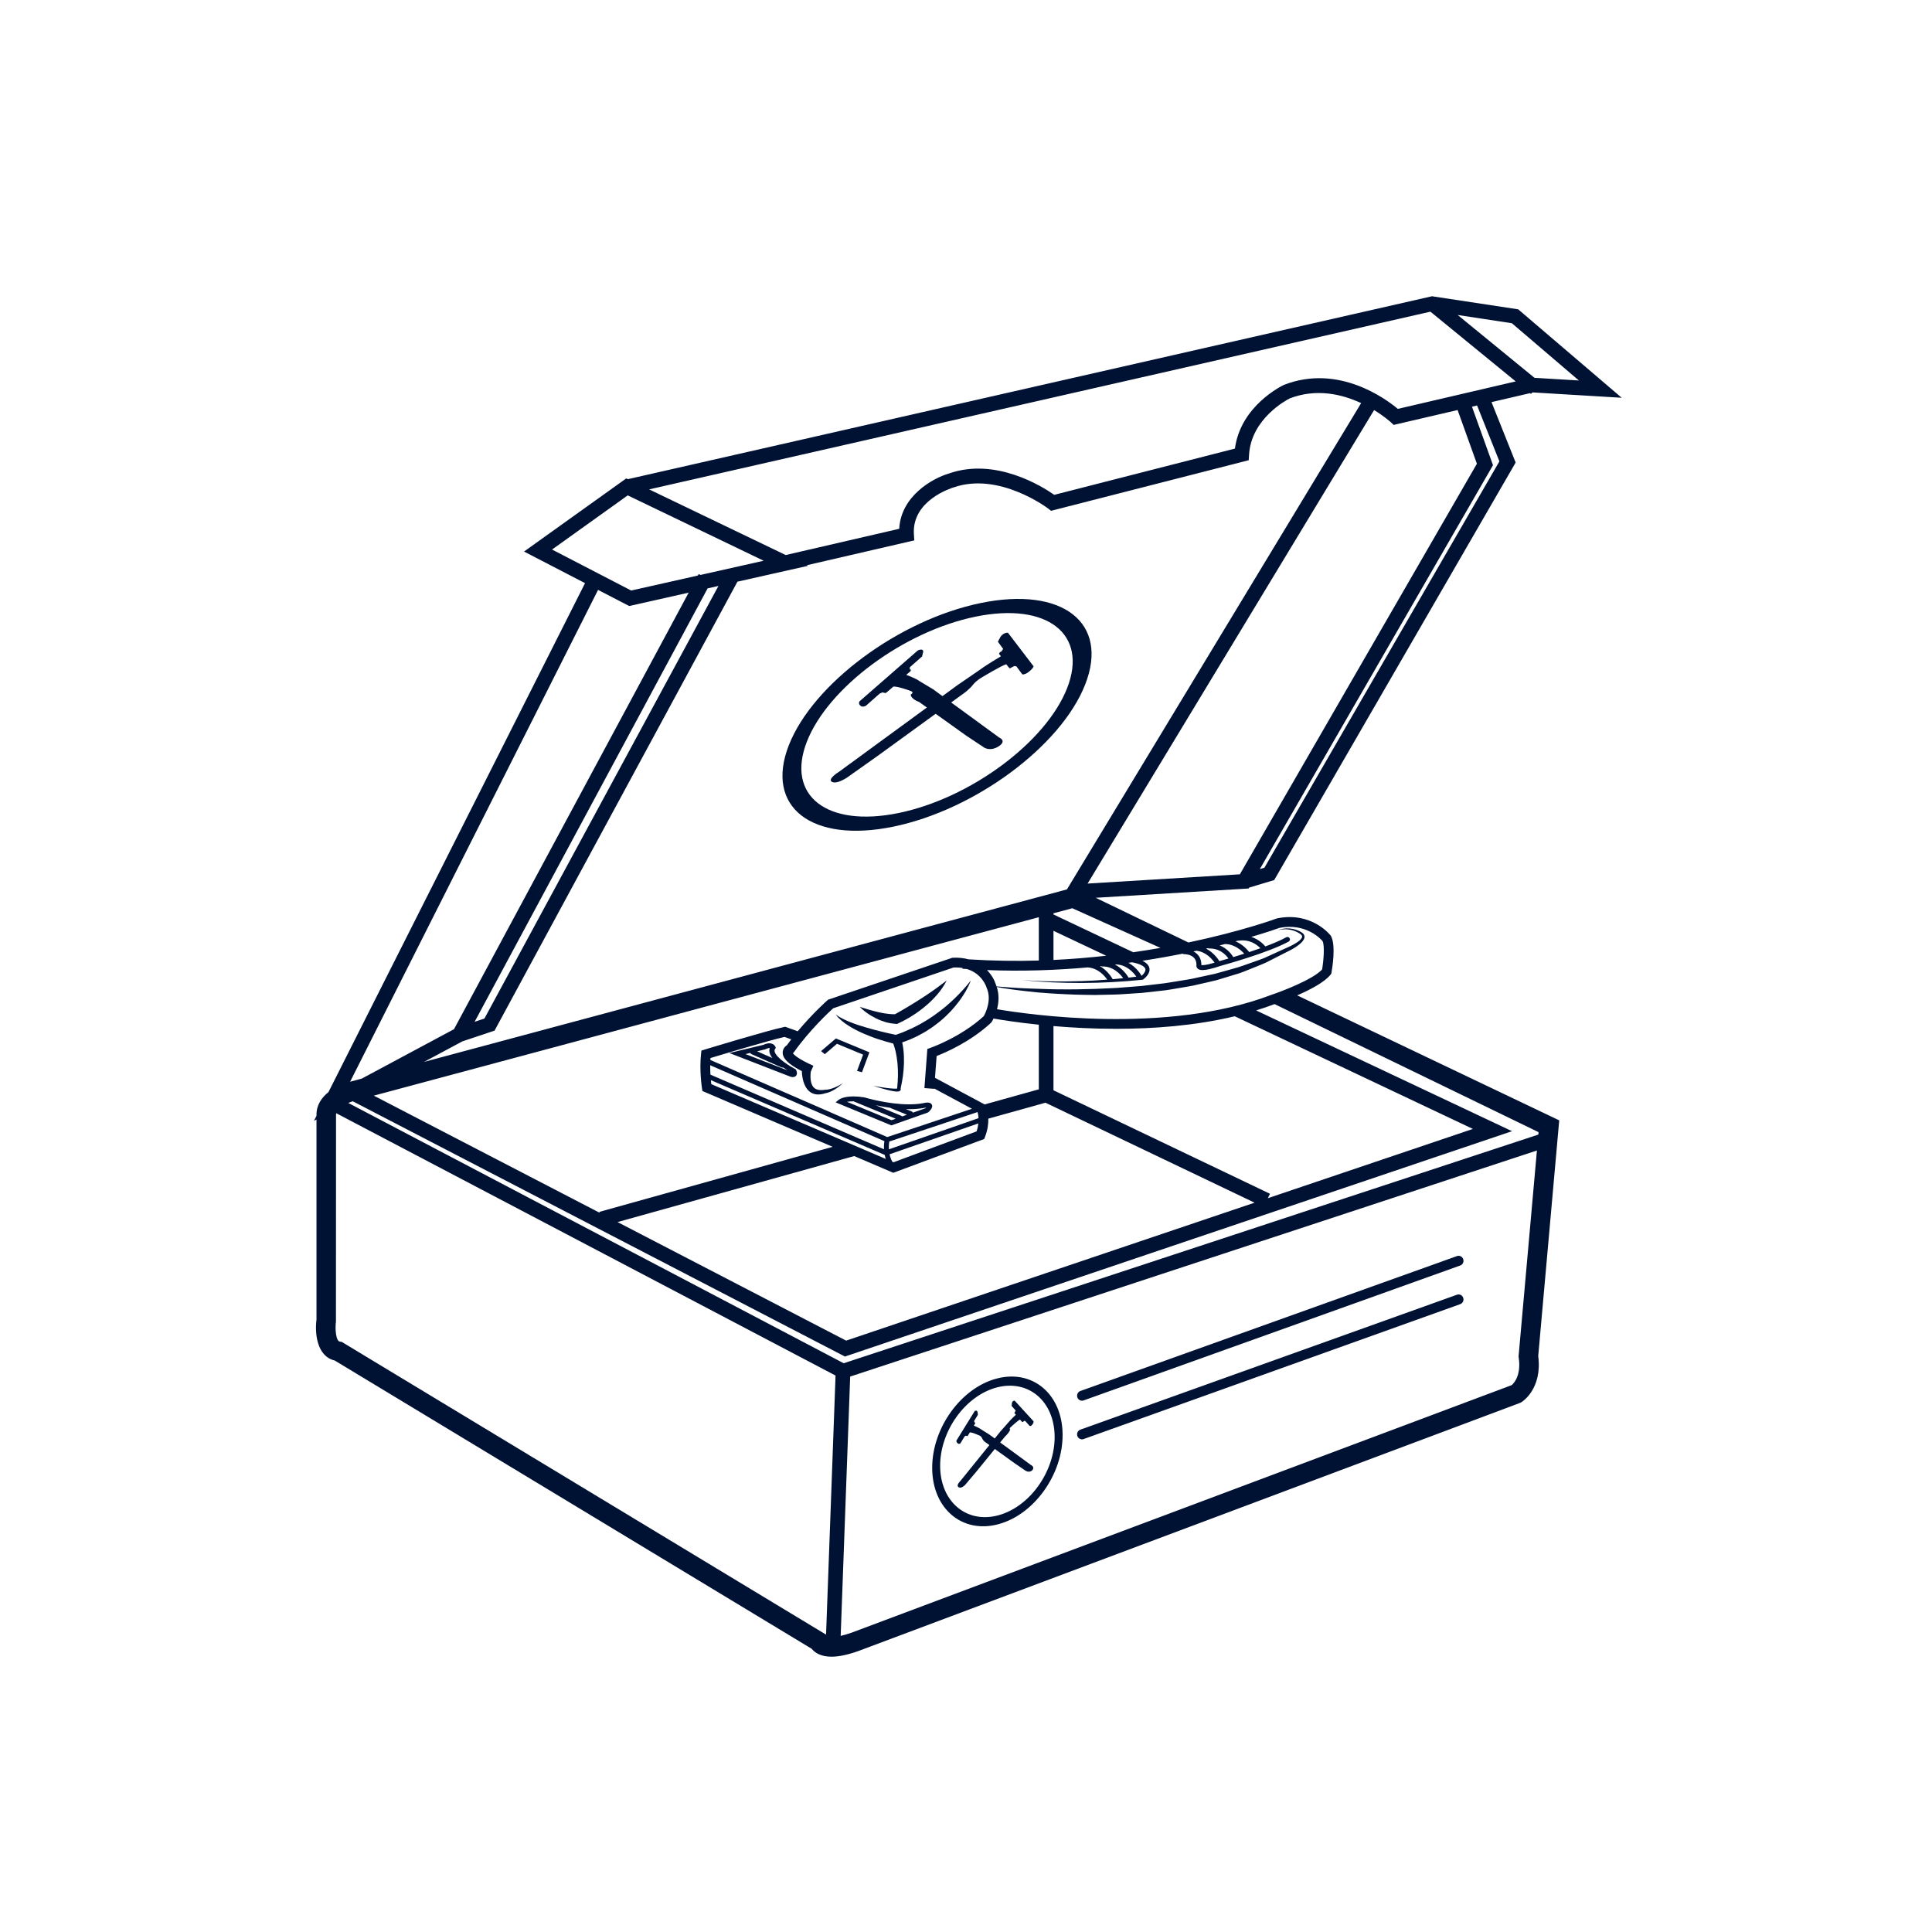 <?xml version="1.0" encoding="UTF-8"?>
<svg width="200px" height="200px" viewBox="0 0 200 200" version="1.1" xmlns="http://www.w3.org/2000/svg" xmlns:xlink="http://www.w3.org/1999/xlink">
    <title>vp_blades</title>
    <g id="vp_blades" stroke="none" stroke-width="1" fill="none" fill-rule="evenodd">
        <g id="Page-1" transform="translate(32.5, 30.5)" fill="#001233">
            <path d="M51.031,46.267 C53.226,40.664 61.054,34.863 68.481,33.337 C75.908,31.811 80.164,35.129 77.969,40.734 C75.774,46.337 67.947,52.138 60.52,53.664 C53.093,55.189 48.837,51.871 51.031,46.267 M59.966,55.077 C68.426,53.34 77.343,46.732 79.842,40.349 C82.343,33.964 77.494,30.185 69.033,31.923 C60.575,33.661 51.658,40.268 49.157,46.652 C46.658,53.035 51.507,56.816 59.966,55.077" id="Fill-1"></path>
            <path d="M55.176,50.001 L58.509,47.638 L64.356,43.39 L67.528,45.658 L69.452,46.932 C70.333,47.316 71.085,46.608 71.085,46.608 C71.62,46.118 70.934,45.85 70.934,45.85 L65.966,42.22 L67.197,41.327 C67.197,41.327 67.806,40.928 68.269,40.33 C68.269,40.33 68.559,39.958 69.161,39.612 C69.161,39.612 71.206,38.381 71.665,38.263 L71.986,38.662 L72.067,38.675 L72.494,38.45 L72.715,38.478 L73.324,39.304 C73.324,39.304 73.61,39.41 74.139,38.932 C74.139,38.932 74.398,38.733 74.5,38.479 L71.843,35.002 C71.843,35.002 71.4,34.948 71.076,35.413 L70.802,35.931 L71.347,36.678 L71.151,36.957 L71.009,37.01 L70.918,37.183 L71.116,37.437 C71.116,37.437 69.494,38.405 69,38.791 L66.602,40.436 L65.065,41.562 L64.092,40.85 L62.663,39.997 C62.408,39.767 61.317,39.362 61.317,39.362 L61.763,38.975 L61.803,38.812 L61.681,38.815 L61.686,38.575 L62.955,37.453 L63.071,36.967 C63.082,36.567 62.516,36.83 62.516,36.83 L56.462,42.115 C56.368,42.366 56.505,42.483 56.505,42.483 C56.724,42.807 57.15,42.552 57.15,42.552 L58.56,41.307 L58.843,41.175 L59.156,41.246 L59.262,41.195 L59.976,40.58 C60.414,40.513 61.782,41.035 61.782,41.035 C62.197,41.17 61.776,41.401 61.776,41.401 C61.816,41.895 62.643,42.163 62.643,42.163 L63.451,42.741 L54.346,49.4 C54.346,49.4 53.313,50.025 53.53,50.358 C53.53,50.358 53.817,50.851 55.176,50.001" id="Fill-3"></path>
            <path d="M70.816,126.371 C67.55,127.232 64.862,124.963 64.824,121.312 C64.788,117.662 67.417,113.99 70.684,113.129 C73.95,112.268 76.638,114.537 76.676,118.188 C76.712,121.838 74.083,125.51 70.816,126.371 M70.674,112.208 C66.952,113.188 63.959,117.371 64,121.53 C64.042,125.688 67.104,128.274 70.826,127.292 C74.548,126.31 77.541,122.129 77.5,117.97 C77.458,113.812 74.396,111.226 70.674,112.208" id="Fill-5"></path>
            <path d="M73.09,116.459 L73.321,116.706 L73.363,116.715 L73.527,116.587 L73.638,116.607 L74.091,117.114 C74.091,117.114 74.25,117.184 74.413,116.906 C74.413,116.906 74.5,116.79 74.5,116.641 L72.544,114.502 C72.544,114.502 72.321,114.462 72.253,114.736 L72.222,115.043 L72.63,115.501 L72.589,115.665 L72.531,115.694 L72.52,115.797 L72.665,115.952 C72.665,115.952 72.069,116.506 71.906,116.728 L71.068,117.676 L70.474,118.411 L69.938,118.018 L69.084,117.481 C68.916,117.338 68.311,117.075 68.311,117.075 L68.452,116.85 L68.438,116.753 L68.38,116.752 L68.337,116.608 L68.732,115.956 L68.694,115.665 C68.621,115.425 68.399,115.574 68.399,115.574 L66.5,118.643 C66.504,118.793 66.593,118.866 66.593,118.866 C66.761,119.064 66.917,118.919 66.917,118.919 L67.357,118.195 L67.468,118.121 L67.633,118.17 L67.673,118.14 L67.899,117.783 C68.098,117.751 68.858,118.09 68.858,118.09 C69.085,118.177 69.157,118.363 69.157,118.363 C69.272,118.659 69.492,118.783 69.492,118.783 L69.923,119.093 L66.888,122.847 C66.888,122.847 66.511,123.203 66.68,123.408 C66.68,123.408 66.913,123.709 67.405,123.222 L68.556,121.861 L70.484,119.498 L72.527,120.971 L73.701,121.771 C74.201,122.018 74.427,121.606 74.427,121.606 C74.591,121.32 74.208,121.147 74.208,121.147 L71.035,118.823 L71.527,118.221 C71.527,118.221 71.972,117.829 72.079,117.477 C72.079,117.477 71.919,117.422 72.142,117.226 C72.142,117.226 72.892,116.523 73.09,116.459" id="Fill-7"></path>
            <path d="M118.327,99.529 L79.339,113.495 C79.076,113.589 78.936,113.884 79.028,114.154 C79.102,114.367 79.297,114.5 79.506,114.5 C79.561,114.5 79.617,114.492 79.673,114.472 L118.661,100.505 C118.925,100.411 119.064,100.116 118.971,99.846 C118.879,99.577 118.593,99.436 118.327,99.529" id="Fill-9"></path>
            <path d="M118.327,103.529 L79.339,117.495 C79.076,117.589 78.936,117.884 79.028,118.154 C79.102,118.367 79.297,118.5 79.506,118.5 C79.561,118.5 79.617,118.492 79.673,118.472 L118.661,104.506 C118.925,104.412 119.064,104.117 118.971,103.847 C118.879,103.577 118.593,103.435 118.327,103.529" id="Fill-11"></path>
            <polygon id="Fill-13" points="102 66 102.005 66.003 102.006 66.004"></polygon>
            <path d="M60.449,82.167 L60.446,82.168 C60.456,82.16 60.457,82.167 60.449,82.167 M60.407,82.274 L60.422,82.32 C60.417,82.313 60.41,82.298 60.407,82.274 M65.409,73.682 L64.931,74.067 C64.773,74.196 64.6,74.307 64.439,74.433 C64.279,74.559 64.111,74.674 63.939,74.785 C63.768,74.894 63.605,75.015 63.428,75.116 C63.25,75.215 63.077,75.321 62.904,75.427 C62.734,75.538 62.546,75.618 62.368,75.715 C62.185,75.804 62.012,75.91 61.822,75.985 C61.636,76.063 61.45,76.146 61.266,76.231 C60.932,76.384 60.582,76.497 60.238,76.626 C59.74,76.522 59.227,76.414 58.728,76.286 C58.182,76.147 57.633,76.012 57.095,75.844 C56.823,75.767 56.556,75.682 56.288,75.594 C56.026,75.496 55.755,75.409 55.496,75.301 C55.366,75.248 55.232,75.2 55.109,75.136 C54.984,75.074 54.849,75.023 54.726,74.955 L54.354,74.75 L54,74.508 L54.278,74.843 C54.38,74.946 54.491,75.041 54.598,75.141 C54.823,75.327 55.059,75.506 55.307,75.659 C55.798,75.981 56.325,76.239 56.856,76.478 C57.393,76.706 57.934,76.925 58.488,77.1 C58.977,77.254 59.463,77.402 59.965,77.526 C59.986,77.58 60.008,77.634 60.026,77.689 C60.094,77.884 60.148,78.088 60.198,78.293 C60.297,78.704 60.362,79.129 60.406,79.557 C60.447,79.986 60.461,80.421 60.456,80.857 C60.449,81.292 60.416,81.728 60.372,82.167 L60.379,82.184 C60.361,82.187 60.341,82.19 60.322,82.192 C60.216,82.201 60.102,82.198 59.987,82.193 C59.757,82.182 59.524,82.156 59.29,82.127 C58.824,82.067 58.358,81.988 57.893,81.904 C58.344,82.044 58.796,82.182 59.257,82.3 C59.487,82.359 59.718,82.414 59.958,82.456 C60.077,82.476 60.198,82.494 60.328,82.499 C60.395,82.5 60.461,82.503 60.551,82.48 C60.592,82.465 60.663,82.458 60.729,82.344 C60.757,82.285 60.751,82.215 60.735,82.174 C60.735,82.173 60.734,82.172 60.734,82.17 C60.827,81.75 60.91,81.326 60.968,80.895 C61.028,80.445 61.068,79.991 61.078,79.534 C61.087,79.076 61.073,78.615 61.019,78.153 C60.99,77.921 60.957,77.689 60.907,77.456 C60.903,77.439 60.898,77.422 60.894,77.406 C61.149,77.32 61.402,77.234 61.648,77.127 C61.849,77.043 62.049,76.955 62.247,76.863 C62.448,76.778 62.632,76.66 62.827,76.561 C63.015,76.453 63.214,76.361 63.395,76.239 L63.942,75.884 C64.124,75.765 64.29,75.624 64.465,75.496 C64.639,75.367 64.809,75.233 64.971,75.089 C65.305,74.813 65.606,74.502 65.909,74.197 C66.203,73.882 66.478,73.552 66.737,73.211 C66.999,72.873 67.227,72.51 67.449,72.148 C67.659,71.777 67.853,71.398 68,71 C67.744,71.338 67.469,71.654 67.191,71.963 C66.913,72.273 66.618,72.565 66.325,72.855 C66.031,73.145 65.714,73.41 65.409,73.682" id="Fill-15"></path>
            <path d="M44.676,78.618 L45.165,78.5 C45.191,78.552 45.233,78.597 45.292,78.624 L48.39,79.992 C48.428,80.009 48.468,80.017 48.507,80.017 C48.527,80.017 48.544,80.006 48.562,80.002 C48.727,80.115 48.887,80.219 49.028,80.304 L44.676,78.618 Z M46.695,78.134 L46.756,78.112 C46.998,77.992 47.122,77.987 47.186,77.999 C47.129,78.156 47.125,78.325 47.173,78.5 C47.221,78.677 47.324,78.856 47.46,79.031 L45.875,78.33 L46.695,78.134 Z M49.885,80.204 L49.803,80.161 C49.279,79.888 47.877,79.034 47.698,78.379 C47.666,78.261 47.68,78.165 47.741,78.077 L47.813,77.972 L47.766,77.856 C47.711,77.725 47.518,77.5 47.141,77.5 C46.959,77.5 46.752,77.554 46.528,77.661 L43,78.507 L49.338,80.963 C49.358,80.969 49.455,81 49.567,81 C49.721,81 49.85,80.942 49.927,80.836 C50.075,80.637 49.958,80.371 49.92,80.284 L49.885,80.204 Z" id="Fill-17"></path>
            <path d="M63.372,84.151 C63.354,84.173 63.331,84.196 63.304,84.223 L62.008,84.68 C61.982,84.626 61.938,84.58 61.878,84.555 L61.29,84.316 C61.395,84.32 61.5,84.322 61.604,84.322 C62.183,84.322 62.716,84.277 63.208,84.184 C63.235,84.177 63.3,84.162 63.372,84.151 L63.372,84.151 Z M55.176,83.558 C55.355,83.525 55.603,83.508 55.88,83.509 C55.893,83.518 55.905,83.528 55.92,83.535 L60.222,85.31 L59.788,85.462 L55.176,83.558 Z M59.727,84.221 L61.388,84.898 L60.891,85.073 C60.866,85.045 60.836,85.019 60.798,85.003 L58.156,83.914 C58.59,84.007 59.104,84.104 59.664,84.18 C59.683,84.195 59.702,84.212 59.727,84.221 L59.727,84.221 Z M61.604,83.821 C59.364,83.821 57.031,83.115 56.972,83.099 C56.569,83.034 56.192,83 55.849,83 C54.787,83 54.367,83.316 54.323,83.353 L54,83.614 L59.774,86 L63.534,84.675 L63.627,84.615 C63.858,84.391 64.079,84.127 63.972,83.873 C63.927,83.765 63.811,83.638 63.518,83.638 C63.318,83.638 63.098,83.695 63.092,83.696 C62.651,83.78 62.15,83.821 61.604,83.821 L61.604,83.821 Z" id="Fill-19"></path>
            <path d="M58.219,74.94 C58.534,75.094 58.866,75.214 59.207,75.32 C59.551,75.411 59.908,75.468 60.274,75.494 L60.356,75.5 L60.462,75.45 C60.727,75.329 60.973,75.211 61.219,75.072 C61.465,74.939 61.705,74.797 61.942,74.647 C62.418,74.352 62.871,74.012 63.307,73.65 C63.743,73.287 64.154,72.884 64.529,72.447 C64.904,72.008 65.239,71.525 65.5,71 C65.268,71.165 65.058,71.345 64.831,71.503 C64.617,71.675 64.386,71.824 64.17,71.987 L63.503,72.445 L62.828,72.888 C62.378,73.178 61.92,73.455 61.465,73.734 L60.774,74.141 L60.158,74.489 C60.046,74.492 59.935,74.496 59.822,74.485 C59.669,74.481 59.515,74.46 59.361,74.442 C59.205,74.422 59.048,74.405 58.892,74.374 C58.734,74.347 58.579,74.308 58.42,74.275 C57.788,74.133 57.153,73.939 56.5,73.73 C56.75,73.983 57.023,74.21 57.312,74.407 C57.599,74.612 57.904,74.781 58.219,74.94" id="Fill-21"></path>
            <polygon id="Fill-23" points="56.221 80.361 56.732 80.5 57.5 78.436 54.029 77 52.5 78.308 52.88 78.633 54.14 77.554 56.848 78.676"></polygon>
            <g id="Group-27">
                <path d="M124.711,109.808 L124.701,109.927 L124.718,110.044 C124.989,111.919 124.194,112.715 123.99,112.887 L55.671,138.508 C55.218,138.669 54.844,138.774 54.527,138.845 L55.51,112.002 L126.602,88.6 L124.711,109.808 Z M2.873,108.409 L2.67,108.38 C2.286,108.325 2.169,107.107 2.277,106.315 L2.286,84.874 C2.286,84.829 2.305,84.787 2.315,84.743 L53.996,111.896 L53.013,138.715 L2.873,108.409 Z M32.633,32.235 L38.791,30.851 L14.497,76.042 L4.949,81.158 L3.743,81.481 L29.411,30.565 L32.633,32.235 Z M32.483,20.782 L46.553,27.547 L40.007,29.019 L39.828,28.922 L39.743,29.079 L32.84,30.631 L24.649,26.388 L32.483,20.782 Z M115.577,1.764 L124.405,8.984 L112.203,11.827 C110.932,10.764 106.048,7.164 100.442,9.332 L100.392,9.353 C100.203,9.443 95.927,11.508 95.339,15.938 L76.635,20.725 C75.379,19.846 70.556,16.825 65.738,18.514 C63.966,19.039 60.764,20.885 60.588,24.24 L48.834,26.957 L34.698,20.161 L115.577,1.764 Z M130.945,8.888 L126.348,8.611 L118.398,2.108 L124.009,2.961 L130.945,8.888 Z M122.717,17.261 L98.393,59.323 L97.918,59.465 L122.055,17.656 L119.878,11.6 L120.407,11.476 L122.717,17.261 Z M80.088,60.966 L109.746,11.95 C110.815,12.604 111.46,13.193 111.477,13.209 L111.773,13.487 L118.39,11.947 L120.388,17.507 L95.85,60.009 L80.088,60.966 Z M84.782,68.082 L84.789,68.066 L76.555,64.165 L76.555,64.043 L78.504,63.52 L87.633,67.627 C86.722,67.786 85.769,67.939 84.782,68.082 L84.782,68.082 Z M91.369,67.921 C92.342,68.043 92.959,68.758 93.232,69.156 C92.329,69.431 91.982,69.424 91.866,69.406 L91.866,69.402 C91.866,68.926 91.716,68.54 91.423,68.256 C91.306,68.142 91.174,68.058 91.043,67.992 C91.153,67.968 91.26,67.945 91.369,67.921 L91.369,67.921 Z M92.595,67.689 C93.736,67.638 94.382,68.312 94.67,68.727 C94.151,68.879 93.805,68.975 93.73,68.996 C93.533,68.683 93.075,68.072 92.349,67.702 C92.431,67.682 92.512,67.664 92.592,67.645 L92.595,67.689 Z M94.31,67.228 C95.284,67.234 95.976,67.855 96.301,68.227 C95.896,68.356 95.516,68.473 95.173,68.577 C94.964,68.244 94.512,67.665 93.758,67.367 C93.949,67.32 94.128,67.274 94.31,67.228 L94.31,67.228 Z M95.685,66.884 C96.843,66.697 97.614,67.283 97.978,67.66 C97.59,67.8 97.199,67.933 96.818,68.058 C96.609,67.79 96.125,67.251 95.4,66.944 C95.497,66.918 95.588,66.893 95.683,66.868 L95.685,66.884 Z M99.961,65.55 C102.654,65.028 104.186,66.66 104.414,66.925 C104.639,67.411 104.527,68.872 104.364,69.861 C103.414,70.888 100.271,72.098 99.087,72.495 C88.218,76.638 73.779,74.499 70.71,73.973 C70.882,73.326 70.962,72.509 70.686,71.678 C71.777,71.873 72.875,72.015 73.978,72.136 C74.625,72.219 75.276,72.264 75.927,72.312 C76.577,72.368 77.23,72.391 77.882,72.425 C78.533,72.465 79.187,72.471 79.841,72.486 L80.821,72.501 L81.801,72.479 C82.454,72.459 83.109,72.465 83.761,72.413 L85.72,72.283 L87.672,72.067 C88.326,72.011 88.969,71.875 89.617,71.774 C90.263,71.666 90.911,71.566 91.548,71.406 C92.187,71.261 92.828,71.12 93.465,70.961 L95.348,70.388 C95.984,70.22 96.585,69.945 97.195,69.706 C97.803,69.455 98.423,69.24 98.999,68.918 L100.754,68.026 L100.737,68.034 C101.175,67.826 101.589,67.595 101.973,67.292 C102.163,67.139 102.355,66.975 102.481,66.724 C102.517,66.668 102.525,66.582 102.543,66.512 C102.54,66.437 102.531,66.347 102.497,66.282 C102.455,66.222 102.418,66.146 102.362,66.109 L102.205,65.997 C102.01,65.877 101.816,65.797 101.609,65.732 C101.403,65.669 101.191,65.627 100.976,65.612 C100.549,65.581 100.123,65.657 99.73,65.805 C100.136,65.695 100.558,65.665 100.963,65.731 C101.167,65.76 101.364,65.815 101.554,65.889 C101.742,65.961 101.93,66.058 102.083,66.17 L102.092,66.175 L102.208,66.272 C102.25,66.301 102.254,66.345 102.281,66.378 C102.296,66.415 102.292,66.45 102.296,66.487 C102.275,66.528 102.279,66.566 102.248,66.607 C102.151,66.77 101.972,66.917 101.788,67.041 C101.417,67.29 100.995,67.491 100.582,67.669 L100.565,67.677 L98.8,68.478 C98.224,68.77 97.602,68.954 96.996,69.174 C96.384,69.38 95.787,69.623 95.159,69.779 L93.295,70.301 L91.402,70.711 C90.776,70.863 90.135,70.956 89.497,71.057 C88.859,71.152 88.225,71.28 87.58,71.343 L85.654,71.571 L83.719,71.721 C83.076,71.787 82.427,71.796 81.78,71.831 C81.134,71.869 80.487,71.883 79.838,71.895 C79.19,71.91 78.543,71.932 77.894,71.92 C77.245,71.915 76.596,71.922 75.947,71.894 L74,71.828 C72.887,71.79 71.775,71.709 70.664,71.616 C70.637,71.543 70.615,71.471 70.584,71.398 C70.457,70.979 70.163,70.425 69.676,69.923 C73.341,70.065 76.851,69.936 80.101,69.646 C81.17,69.722 81.837,70.5 82.117,70.911 C81.247,70.978 80.378,71.031 79.505,71.061 C77.43,71.128 75.348,71.115 73.275,70.943 C75.342,71.18 77.427,71.259 79.509,71.257 C81.592,71.25 83.677,71.139 85.753,70.924 L85.803,70.92 L85.844,70.89 C85.986,70.784 86.103,70.679 86.215,70.545 C86.321,70.411 86.428,70.264 86.473,70.068 C86.507,69.975 86.498,69.865 86.495,69.76 C86.467,69.663 86.444,69.548 86.386,69.471 C86.328,69.393 86.274,69.299 86.202,69.251 C86.133,69.195 86.065,69.125 85.991,69.086 L85.77,68.963 C85.767,68.962 85.765,68.961 85.763,68.959 C87.238,68.733 88.63,68.484 89.921,68.224 C89.964,68.258 90.017,68.279 90.084,68.275 C90.09,68.273 90.705,68.262 91.073,68.622 C91.258,68.802 91.353,69.046 91.36,69.365 C91.331,69.48 91.348,69.626 91.451,69.741 C91.54,69.84 91.682,69.923 91.986,69.923 C92.337,69.923 92.903,69.812 93.853,69.488 C94.053,69.434 98.782,68.14 100.904,66.969 C101.026,66.902 101.071,66.748 101.004,66.626 C100.937,66.503 100.783,66.458 100.661,66.525 C100.092,66.839 99.316,67.164 98.49,67.473 C98.26,67.2 97.77,66.726 97.032,66.487 C98.714,65.996 99.746,65.628 99.961,65.55 L99.961,65.55 Z M67.76,68.809 C67.272,68.677 66.718,68.61 66.086,68.648 L53.226,72.986 L53.15,73.052 C53.074,73.119 51.615,74.415 50.082,76.256 L48.784,75.791 L48.644,75.821 C46.879,76.194 40.692,78.077 40.429,78.157 L40.11,78.255 L40.074,78.587 C39.883,80.308 40.158,82.088 40.17,82.163 L40.213,82.44 L53.697,88.218 L29.549,94.952 L29.576,95.046 L6.197,82.921 L75.038,64.449 L75.038,68.934 C72.696,69.003 70.259,68.971 67.76,68.809 L67.76,68.809 Z M59.972,90.908 L69.382,87.409 L69.464,87.197 C69.749,86.462 69.824,85.817 69.81,85.303 L75.726,83.652 L97.372,94.001 L55.093,108.281 L31.428,96.008 L55.927,89.175 L59.972,90.908 Z M59.084,89.056 C59.112,89.193 59.148,89.332 59.195,89.473 L41.133,81.731 C41.12,81.622 41.104,81.479 41.088,81.317 L59.084,89.056 Z M59.011,88.474 L41.046,80.748 C41.029,80.451 41.017,80.122 41.02,79.775 L59.05,87.631 C59.021,87.819 58.992,88.119 59.011,88.474 L59.011,88.474 Z M68.694,84.621 C68.737,84.758 68.783,84.971 68.797,85.252 L59.52,88.477 C59.5,88.123 59.532,87.832 59.557,87.671 L68.694,84.621 Z M59.999,89.817 L59.872,89.763 C59.732,89.508 59.645,89.244 59.591,88.989 L68.779,85.795 C68.751,86.043 68.698,86.317 68.597,86.62 L59.999,89.817 Z M95.321,74.703 L119.973,86.367 L98.748,93.537 L98.966,93.078 L76.555,82.365 L76.555,75.719 C78.468,75.883 80.684,76.003 83.061,76.003 C86.938,76.003 91.237,75.681 95.321,74.703 L95.321,74.703 Z M70.08,75.386 L70.164,75.285 C70.176,75.265 70.252,75.14 70.351,74.939 C71.098,75.071 72.771,75.341 75.038,75.577 L75.038,82.267 L69.427,83.831 L64.29,81.075 L64.458,78.819 C65.354,78.471 67.954,77.357 70.08,75.386 L70.08,75.386 Z M69.621,71.712 L69.646,71.778 C70.202,73.034 69.496,74.412 69.338,74.693 C66.95,76.88 63.845,77.966 63.814,77.977 L63.499,78.085 L63.195,82.138 L64.205,82.215 L64.207,82.18 L68.118,84.28 L59.348,87.208 L41.038,79.23 C41.042,79.163 41.045,79.095 41.048,79.028 C42.335,78.638 47.072,77.214 48.715,76.842 L49.413,77.092 C49.26,77.29 49.109,77.492 48.959,77.699 C48.756,77.833 48.527,78.086 48.523,78.459 C48.517,79.081 49.14,79.687 50.505,80.38 L50.505,80.384 C50.512,80.567 50.528,80.749 50.555,80.932 C50.61,81.296 50.706,81.669 50.906,82.02 C51.006,82.194 51.136,82.36 51.302,82.493 C51.465,82.627 51.665,82.719 51.862,82.763 C52.262,82.851 52.636,82.773 52.969,82.665 L52.924,82.671 C52.991,82.665 53.029,82.655 53.08,82.644 C53.126,82.632 53.172,82.619 53.216,82.605 C53.305,82.577 53.391,82.543 53.475,82.507 C53.641,82.435 53.799,82.348 53.95,82.254 C54.251,82.066 54.527,81.847 54.783,81.61 C54.491,81.8 54.184,81.964 53.867,82.092 C53.709,82.155 53.549,82.211 53.387,82.25 C53.305,82.269 53.225,82.286 53.145,82.296 L53.026,82.308 C52.991,82.309 52.944,82.312 52.924,82.308 L52.919,82.308 L52.879,82.315 C52.57,82.364 52.256,82.362 52.013,82.259 C51.767,82.162 51.614,81.966 51.521,81.715 C51.428,81.463 51.396,81.168 51.402,80.869 C51.404,80.726 51.416,80.581 51.433,80.436 L51.703,79.829 C50.106,79.119 49.681,78.683 49.571,78.522 L49.634,78.496 L49.718,78.379 C51.335,76.109 53.34,74.249 53.746,73.88 L66.211,69.656 C66.554,69.641 66.866,69.662 67.147,69.709 L67.141,69.786 C67.292,69.796 67.441,69.804 67.592,69.813 C69.171,70.286 69.6,71.642 69.621,71.712 L69.621,71.712 Z M76.555,68.875 L76.555,65.857 L82.014,68.436 C80.276,68.631 78.452,68.784 76.555,68.875 L76.555,68.875 Z M84.335,70.703 C84.162,70.418 83.697,69.749 82.921,69.349 C82.953,69.345 82.988,69.341 83.021,69.337 C84.141,69.368 84.844,70.182 85.132,70.605 C84.866,70.638 84.601,70.672 84.335,70.703 L84.335,70.703 Z M82.686,70.867 C82.569,70.658 82.139,69.969 81.379,69.523 C81.425,69.519 81.47,69.514 81.516,69.509 L81.518,69.547 C82.702,69.494 83.444,70.303 83.769,70.762 C83.409,70.799 83.047,70.837 82.686,70.867 L82.686,70.867 Z M84.968,69.178 C85.111,69.207 85.248,69.249 85.378,69.299 C85.442,69.326 85.517,69.341 85.574,69.376 L85.753,69.467 C85.815,69.497 85.852,69.542 85.903,69.576 C85.961,69.61 85.977,69.659 86.015,69.697 C86.052,69.738 86.05,69.784 86.073,69.826 C86.067,69.874 86.084,69.917 86.063,69.97 C86.048,70.073 85.978,70.185 85.9,70.288 C85.837,70.371 85.757,70.448 85.677,70.517 C85.523,70.256 85.073,69.584 84.314,69.17 C84.439,69.153 84.565,69.136 84.689,69.119 C84.782,69.137 84.877,69.153 84.968,69.178 L84.968,69.178 Z M15.359,77.305 L18.696,76.19 L43.839,29.715 L51.15,28.071 L51.024,28.011 L62.147,25.44 L62.106,24.797 C61.888,21.3 65.995,20.024 66.204,19.961 C70.935,18.301 75.964,22.113 76.014,22.151 L76.307,22.378 L96.768,17.141 L96.801,16.586 C97.022,12.827 100.713,10.892 101.018,10.739 C103.817,9.669 106.471,10.327 108.406,11.23 L77.949,61.571 L11.396,79.428 L15.359,77.305 Z M41.873,30.157 L17.648,74.938 L16.632,75.277 L40.751,30.41 L41.873,30.157 Z M126.77,86.699 L126.748,86.952 L54.839,110.623 L3.554,83.677 C3.731,83.601 3.894,83.542 4.023,83.505 L54.968,109.928 L124.027,86.601 L97.531,74.099 C98.172,73.901 98.806,73.685 99.427,73.449 C99.431,73.448 99.438,73.445 99.442,73.444 L126.77,86.699 Z M101.784,72.54 C103.106,71.966 104.602,71.192 105.233,70.401 L105.314,70.299 L105.336,70.173 C105.419,69.709 105.806,67.344 105.281,66.396 L105.235,66.328 C105.154,66.226 103.239,63.861 99.724,64.565 L99.646,64.587 C99.575,64.613 96.092,65.895 90.524,67.066 L80.925,62.438 L96.756,61.477 L96.809,61.385 L99.404,60.605 L124.399,17.382 L121.901,11.128 L125.89,10.199 L125.987,10.278 L126.09,10.152 L126.203,10.125 L135.378,10.676 L124.664,1.522 L115.742,0.168 L32.498,19.103 L32.332,19.023 L21.748,26.596 L28.063,29.867 L1.501,82.556 C0.809,83.111 0.263,83.876 0.263,84.874 L0.263,85.012 L-0,85.534 L0.263,85.393 L0.263,106.107 C0.08,107.535 0.295,109.902 2.156,110.343 L51.537,140.189 C51.679,140.369 51.896,140.569 52.223,140.726 C52.601,140.909 53.049,141 53.572,141 C54.337,141 55.26,140.805 56.364,140.412 L124.823,114.738 L124.991,114.656 C125.082,114.601 127.178,113.287 126.737,109.874 L128.91,85.479 L101.784,72.54 Z" id="Fill-25"></path>
            </g>
        </g>
    </g>
</svg>